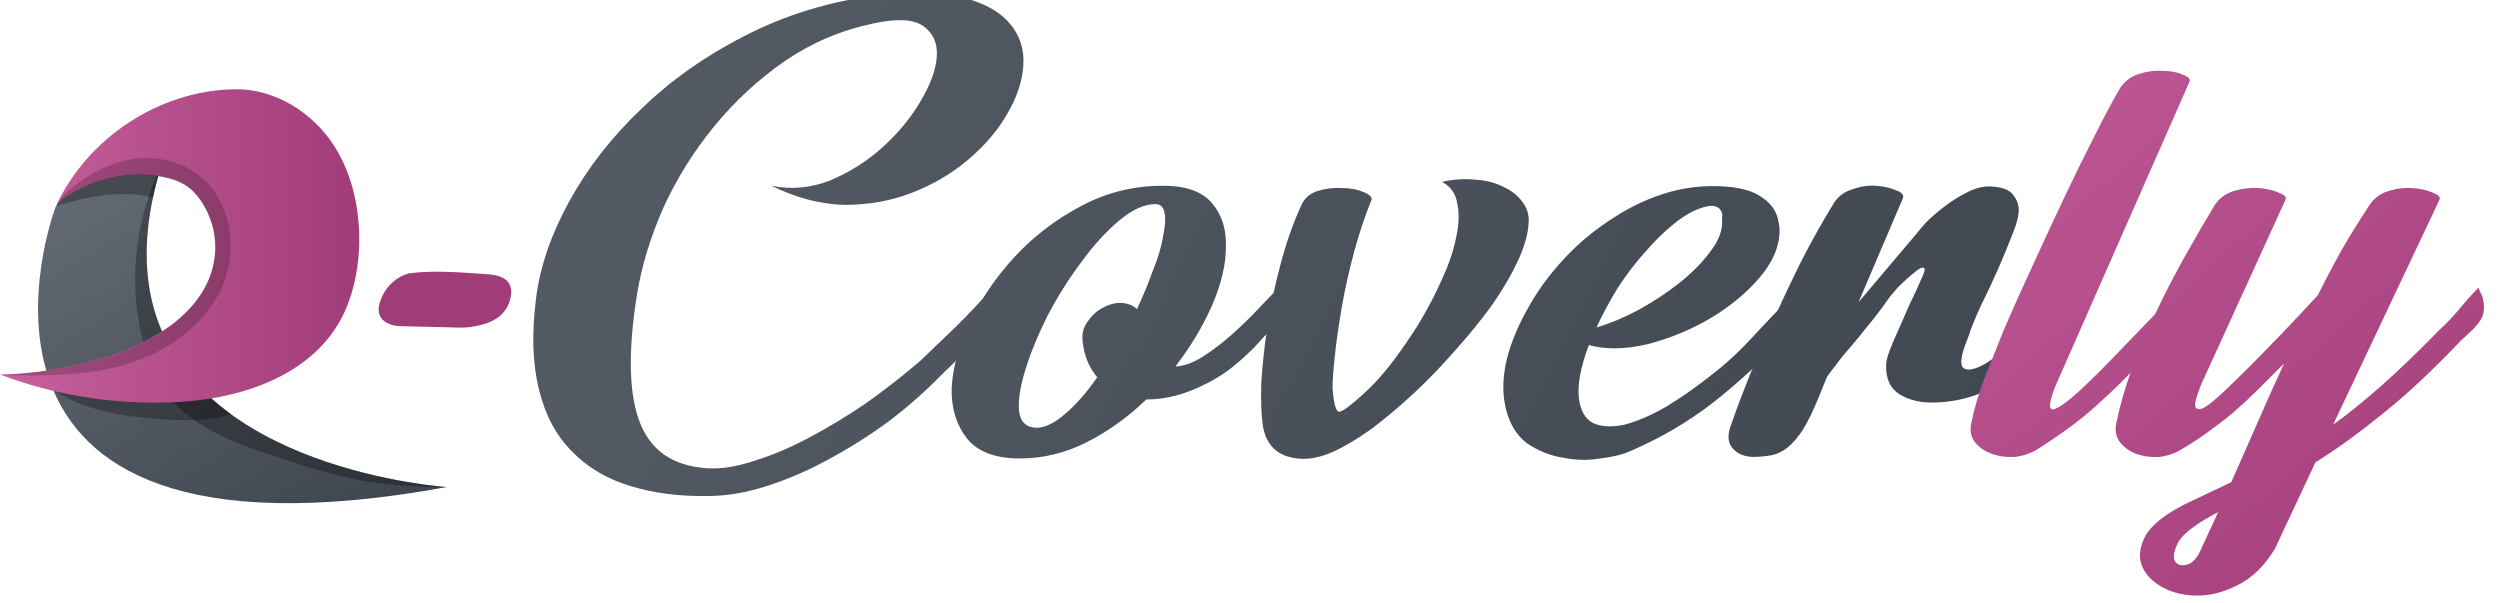 <svg width="170" height="41" viewBox="0 0 170 41" fill="none" xmlns="http://www.w3.org/2000/svg">
<g filter="url(#filter0_i_0_407)">
<path d="M64.565 25.945C63.489 27.056 62.291 28.116 60.971 29.123C59.651 30.095 58.279 30.963 56.856 31.727C55.466 32.492 54.06 33.099 52.636 33.551C51.247 34.002 49.927 34.228 48.677 34.228C46.732 34.263 44.961 34.037 43.363 33.551C41.766 33.065 40.446 32.283 39.404 31.206C38.328 30.13 37.581 28.741 37.164 27.039C36.713 25.303 36.643 23.201 36.956 20.736C37.234 18.583 37.998 16.377 39.248 14.12C40.498 11.863 42.131 9.779 44.145 7.869C46.159 5.924 48.503 4.274 51.177 2.92C53.886 1.531 56.803 0.628 59.929 0.211C62.43 -0.102 64.427 -0.067 65.92 0.315C67.413 0.697 68.49 1.288 69.15 2.086C69.844 2.885 70.157 3.84 70.087 4.951C70.018 6.028 69.653 7.122 68.993 8.233C68.368 9.345 67.483 10.386 66.337 11.359C65.225 12.297 63.958 13.043 62.534 13.599C61.11 14.155 59.582 14.432 57.95 14.432C56.317 14.398 54.65 13.964 52.949 13.13C54.303 13.408 55.64 13.286 56.96 12.765C58.279 12.21 59.46 11.463 60.502 10.525C61.544 9.588 62.395 8.563 63.055 7.452C63.749 6.306 64.131 5.281 64.201 4.378C64.27 3.475 63.975 2.781 63.315 2.295C62.655 1.809 61.527 1.739 59.929 2.086C57.741 2.538 55.727 3.389 53.886 4.639C52.08 5.889 50.465 7.382 49.042 9.119C47.653 10.821 46.506 12.661 45.603 14.641C44.735 16.62 44.145 18.548 43.832 20.423C43.172 24.486 43.259 27.491 44.093 29.435C44.926 31.345 46.559 32.318 48.989 32.353C49.858 32.353 50.847 32.161 51.959 31.779C53.07 31.432 54.251 30.929 55.501 30.269C56.751 29.609 58.019 28.845 59.304 27.977C60.589 27.074 61.839 26.101 63.055 25.059C63.853 24.296 64.687 23.497 65.555 22.663C66.423 21.795 67.257 20.909 68.056 20.006C68.056 20.041 68.09 20.145 68.16 20.319C68.264 20.458 68.334 20.649 68.368 20.892C68.403 21.135 68.368 21.43 68.264 21.778C68.16 22.09 67.934 22.438 67.587 22.82C67.066 23.41 66.545 23.965 66.024 24.486C65.538 25.007 65.052 25.494 64.565 25.945Z" fill="url(#paint0_linear_0_407)"/>
<path d="M69.85 31.675C68.183 31.675 66.985 31.224 66.256 30.321C65.526 29.383 65.179 28.237 65.214 26.883C65.283 25.494 65.7 24 66.464 22.403C67.228 20.805 68.235 19.329 69.485 17.975C70.77 16.586 72.264 15.44 73.965 14.537C75.702 13.599 77.577 13.13 79.591 13.13C81.154 13.13 82.266 13.53 82.925 14.328C83.585 15.092 83.898 16.082 83.863 17.298C83.863 18.478 83.551 19.798 82.925 21.257C82.3 22.681 81.467 24.07 80.425 25.424C81.015 25.389 81.641 25.164 82.3 24.747C82.995 24.296 83.655 23.792 84.28 23.236C84.94 22.646 85.547 22.055 86.103 21.465C86.659 20.875 87.11 20.406 87.458 20.058C87.458 20.093 87.492 20.197 87.562 20.371C87.631 20.51 87.666 20.701 87.666 20.944C87.701 21.187 87.666 21.482 87.562 21.83C87.492 22.142 87.284 22.49 86.937 22.872L85.791 24.122C85.2 24.712 84.61 25.233 84.019 25.685C83.429 26.101 82.908 26.414 82.457 26.622C81.102 27.317 79.765 27.664 78.445 27.664C77.23 28.845 75.876 29.817 74.382 30.581C72.924 31.311 71.413 31.675 69.85 31.675ZM71.048 29.592C71.639 29.557 72.281 29.227 72.976 28.602C73.705 27.977 74.417 27.161 75.112 26.154C74.556 25.494 74.226 24.695 74.122 23.757C74.052 23.236 74.156 22.785 74.434 22.403C74.712 21.986 75.042 21.673 75.424 21.465C75.841 21.222 76.257 21.1 76.674 21.1C77.126 21.1 77.508 21.239 77.82 21.517C78.237 20.614 78.602 19.729 78.914 18.86C79.262 17.992 79.487 17.228 79.591 16.568C79.73 15.908 79.765 15.387 79.696 15.005C79.626 14.589 79.418 14.38 79.071 14.38C78.306 14.38 77.473 14.762 76.57 15.526C75.702 16.256 74.851 17.193 74.017 18.34C73.184 19.451 72.42 20.666 71.725 21.986C71.066 23.306 70.562 24.539 70.215 25.685C69.867 26.796 69.728 27.734 69.798 28.498C69.902 29.227 70.319 29.592 71.048 29.592Z" fill="url(#paint1_linear_0_407)"/>
<path d="M104.449 15.631C104.414 16.395 104.171 17.263 103.719 18.235C103.268 19.208 102.677 20.215 101.948 21.257C101.219 22.264 100.385 23.288 99.448 24.33C98.545 25.372 97.607 26.345 96.635 27.247C95.662 28.15 94.69 28.966 93.717 29.696C92.745 30.39 91.859 30.911 91.061 31.259C89.949 31.745 88.925 31.832 87.987 31.519C87.084 31.206 86.546 30.512 86.372 29.435C86.268 28.706 86.233 27.751 86.268 26.57C86.337 25.355 86.476 24.07 86.685 22.715C86.893 21.326 87.188 19.92 87.57 18.496C87.952 17.037 88.421 15.7 88.977 14.485C89.185 13.998 89.55 13.668 90.071 13.495C90.626 13.321 91.182 13.252 91.738 13.286C92.293 13.286 92.78 13.373 93.196 13.547C93.613 13.72 93.804 13.894 93.769 14.068C93.318 15.179 92.919 16.377 92.571 17.662C92.224 18.947 91.946 20.197 91.738 21.413C91.529 22.628 91.373 23.722 91.269 24.695C91.165 25.667 91.113 26.379 91.113 26.831C91.182 27.942 91.338 28.498 91.582 28.498C91.825 28.463 92.363 28.064 93.196 27.299C93.787 26.779 94.412 26.101 95.072 25.268C95.732 24.4 96.357 23.497 96.947 22.559C97.537 21.587 98.058 20.597 98.51 19.59C98.996 18.548 99.326 17.593 99.5 16.725C99.708 15.822 99.743 15.04 99.604 14.38C99.5 13.686 99.152 13.182 98.562 12.87C99.291 12.696 100.021 12.644 100.75 12.713C101.479 12.748 102.122 12.904 102.677 13.182C103.233 13.425 103.667 13.755 103.98 14.172C104.327 14.589 104.483 15.075 104.449 15.631Z" fill="url(#paint2_linear_0_407)"/>
<path d="M111.405 31.154C110.884 31.398 110.19 31.571 109.321 31.675C108.488 31.814 107.637 31.797 106.769 31.623C105.901 31.484 105.084 31.154 104.32 30.634C103.591 30.078 103.105 29.244 102.862 28.133C102.653 27.161 102.688 26.084 102.966 24.903C103.278 23.722 103.765 22.559 104.425 21.413C105.084 20.232 105.901 19.121 106.873 18.079C107.88 17.002 108.991 16.082 110.207 15.318C111.422 14.519 112.707 13.929 114.062 13.547C115.451 13.165 116.875 13.061 118.333 13.234C119.063 13.338 119.636 13.512 120.053 13.755C120.469 13.998 120.782 14.259 120.99 14.537C121.199 14.815 121.337 15.11 121.407 15.422C121.476 15.7 121.511 15.943 121.511 16.151C121.511 17.263 121.042 18.357 120.105 19.433C119.202 20.475 118.073 21.396 116.719 22.194C115.399 22.958 113.992 23.531 112.499 23.913C111.006 24.261 109.686 24.278 108.54 23.965C107.984 25.459 107.759 26.657 107.863 27.56C107.967 28.428 108.297 29.001 108.852 29.279C109.408 29.522 110.103 29.557 110.936 29.383C111.77 29.175 112.707 28.776 113.749 28.185C114.791 27.56 115.833 26.831 116.875 25.997C117.882 25.233 118.872 24.313 119.844 23.236C120.851 22.16 121.858 21.1 122.866 20.058C122.866 20.093 122.9 20.197 122.97 20.371C123.074 20.51 123.143 20.701 123.178 20.944C123.213 21.187 123.178 21.482 123.074 21.83C123.004 22.142 122.779 22.49 122.397 22.872C120.452 24.921 118.629 26.605 116.927 27.925C115.26 29.21 113.419 30.286 111.405 31.154ZM116.354 14.589C115.729 14.762 115.069 15.127 114.374 15.683C113.715 16.204 113.055 16.846 112.395 17.61C111.735 18.34 111.11 19.156 110.519 20.058C109.964 20.962 109.478 21.864 109.061 22.767C109.999 22.49 110.954 22.09 111.926 21.569C112.933 21.014 113.853 20.406 114.687 19.746C115.52 19.086 116.198 18.409 116.719 17.714C117.274 17.02 117.569 16.36 117.604 15.735C117.604 15.596 117.604 15.44 117.604 15.266C117.639 15.092 117.604 14.936 117.5 14.797C117.43 14.658 117.309 14.571 117.135 14.537C116.962 14.467 116.701 14.485 116.354 14.589Z" fill="url(#paint3_linear_0_407)"/>
<path d="M126.882 21.048L130.893 16.308C130.963 16.204 131.154 15.978 131.466 15.631C131.814 15.283 132.213 14.936 132.664 14.589C133.151 14.207 133.672 13.877 134.227 13.599C134.818 13.286 135.373 13.148 135.894 13.182C136.623 13.217 137.11 13.391 137.353 13.703C137.596 13.981 137.735 14.293 137.77 14.641C137.804 15.058 137.665 15.648 137.353 16.412C137.075 17.141 136.745 17.94 136.363 18.808C135.981 19.677 135.582 20.527 135.165 21.361C134.783 22.194 134.505 22.889 134.331 23.445C133.845 24.625 133.741 25.32 134.019 25.528C134.297 25.737 134.8 25.633 135.53 25.216C136.259 24.764 137.144 24.087 138.186 23.184C139.263 22.247 140.339 21.205 141.416 20.058C141.416 20.093 141.451 20.197 141.52 20.371C141.624 20.51 141.677 20.701 141.677 20.944C141.711 21.187 141.677 21.482 141.572 21.83C141.503 22.142 141.295 22.49 140.947 22.872C139.523 24.33 138.082 25.528 136.623 26.466C135.2 27.404 133.602 27.872 131.831 27.872C130.997 27.872 130.268 27.681 129.643 27.299C129.018 26.883 128.723 26.223 128.757 25.32C128.757 25.077 128.844 24.73 129.018 24.278C129.192 23.827 129.4 23.34 129.643 22.82C129.886 22.264 130.129 21.708 130.372 21.152C130.65 20.597 130.876 20.111 131.049 19.694C131.362 19.069 131.449 18.739 131.31 18.704C131.171 18.669 130.945 18.791 130.633 19.069C130.32 19.312 129.973 19.624 129.591 20.006C129.244 20.389 129 20.684 128.862 20.892C128.618 21.239 128.323 21.639 127.976 22.09C127.629 22.507 127.264 22.958 126.882 23.445C126.5 23.896 126.118 24.348 125.736 24.799C125.389 25.25 125.059 25.685 124.746 26.101L124.173 27.508C123.791 28.446 123.427 29.192 123.079 29.748C122.732 30.269 122.385 30.668 122.037 30.946C121.69 31.224 121.308 31.398 120.891 31.467C120.509 31.536 120.093 31.571 119.641 31.571C119.051 31.536 118.599 31.328 118.287 30.946C117.974 30.564 117.957 30.026 118.235 29.331C118.582 28.324 118.999 27.213 119.485 25.997C120.006 24.747 120.561 23.462 121.152 22.142C121.742 20.823 122.367 19.503 123.027 18.183C123.722 16.829 124.434 15.561 125.163 14.38C125.441 13.894 125.858 13.564 126.413 13.391C126.969 13.182 127.507 13.095 128.028 13.13C128.584 13.165 129.053 13.269 129.435 13.443C129.817 13.582 129.973 13.755 129.903 13.964L126.882 21.048Z" fill="url(#paint4_linear_0_407)"/>
</g>
<g filter="url(#filter1_i_0_407)">
<path d="M140.326 26.622C139.84 27.803 139.771 28.376 140.118 28.341C140.465 28.272 141.056 27.855 141.889 27.091C142.757 26.292 143.799 25.25 145.015 23.965C146.265 22.68 147.515 21.378 148.766 20.058C148.766 20.093 148.8 20.197 148.87 20.371C148.974 20.51 149.043 20.701 149.078 20.944C149.113 21.187 149.078 21.482 148.974 21.83C148.904 22.142 148.679 22.489 148.297 22.872C147.29 23.879 146.404 24.782 145.64 25.58C144.911 26.344 144.199 27.039 143.504 27.664C142.844 28.289 142.167 28.862 141.472 29.383C140.778 29.904 139.997 30.442 139.128 30.998C138.642 31.311 138.104 31.502 137.513 31.571C136.958 31.606 136.437 31.536 135.951 31.363C135.464 31.189 135.082 30.929 134.805 30.581C134.527 30.234 134.44 29.8 134.544 29.279C134.752 28.272 135.048 27.265 135.43 26.258C135.846 25.216 136.298 24.087 136.784 22.872C137.444 21.343 138.139 19.798 138.868 18.235C139.597 16.638 140.309 15.11 141.004 13.651C141.698 12.192 142.358 10.855 142.983 9.64C143.608 8.39 144.164 7.348 144.65 6.514C144.963 6.028 145.397 5.698 145.953 5.524C146.508 5.351 147.046 5.281 147.567 5.316C148.088 5.316 148.54 5.403 148.922 5.577C149.304 5.715 149.46 5.872 149.391 6.045L140.326 26.622Z" fill="url(#paint5_linear_0_407)"/>
<path d="M159.15 29.383C160.157 28.654 161.233 27.786 162.379 26.779C163.56 25.737 164.897 24.452 166.391 22.924C166.842 22.507 167.276 22.055 167.693 21.569C168.11 21.048 168.561 20.545 169.047 20.058C169.047 20.093 169.082 20.197 169.152 20.371C169.256 20.51 169.325 20.701 169.36 20.944C169.429 21.187 169.429 21.482 169.36 21.83C169.29 22.142 169.065 22.489 168.683 22.872L167.849 23.653C165.904 25.702 164.098 27.386 162.432 28.706C160.799 30.026 159.306 31.102 157.951 31.936L155.191 37.822C154.496 38.968 153.662 39.785 152.69 40.271C151.752 40.757 150.832 41 149.929 41C149.026 41 148.227 40.809 147.533 40.427C146.838 40.045 146.369 39.541 146.126 38.916C145.918 38.326 146.005 37.666 146.387 36.937C146.804 36.207 147.689 35.495 149.044 34.801L152.221 33.29C152.812 31.971 153.402 30.633 153.992 29.279C154.583 27.925 155.191 26.57 155.816 25.216C155.191 25.841 154.618 26.414 154.097 26.935C153.576 27.456 153.037 27.959 152.482 28.445C151.961 28.897 151.405 29.331 150.815 29.748C150.259 30.165 149.634 30.581 148.939 30.998C148.453 31.311 147.915 31.502 147.324 31.571C146.769 31.606 146.248 31.536 145.762 31.363C145.31 31.189 144.946 30.929 144.668 30.581C144.39 30.234 144.303 29.8 144.407 29.279C144.65 28.098 144.998 26.883 145.449 25.632C145.935 24.348 146.474 23.08 147.064 21.83C147.654 20.579 148.297 19.329 148.991 18.079C149.686 16.829 150.381 15.63 151.075 14.485C151.388 13.998 151.822 13.668 152.377 13.495C152.968 13.321 153.524 13.252 154.044 13.286C154.6 13.321 155.069 13.425 155.451 13.599C155.833 13.738 155.989 13.894 155.92 14.068L150.19 26.622C149.877 27.386 149.738 27.89 149.773 28.133C149.842 28.341 150.033 28.376 150.346 28.237C150.658 28.064 151.075 27.733 151.596 27.247C152.152 26.726 152.777 26.119 153.471 25.424C154.166 24.73 154.913 23.965 155.711 23.132C156.51 22.299 157.309 21.448 158.108 20.579C158.629 19.538 159.167 18.513 159.723 17.506C160.313 16.499 160.938 15.492 161.598 14.485C161.911 13.998 162.345 13.668 162.9 13.495C163.456 13.321 163.994 13.252 164.515 13.286C165.071 13.321 165.54 13.425 165.922 13.599C166.304 13.738 166.46 13.894 166.391 14.068L159.15 29.383ZM151.336 35.322L150.763 35.634C149.651 36.26 148.939 36.833 148.627 37.353C148.349 37.909 148.262 38.326 148.366 38.604C148.505 38.882 148.748 38.986 149.096 38.916C149.478 38.882 149.808 38.586 150.085 38.031L151.336 35.322Z" fill="url(#paint6_linear_0_407)"/>
</g>
<path d="M3.764 14.116C3.764 14.116 -5.937 39.76 30.388 33.12C30.388 33.12 12.976 31.988 10.313 20.389C9.732 17.849 9.854 14.85 10.986 11.209L6.488 11.607L4.499 13.075L3.948 13.749L3.825 14.024L3.764 14.116Z" fill="url(#paint7_linear_0_407)"/>
<path opacity="0.3" d="M30.388 33.12C30.388 33.12 12.975 31.988 10.313 20.389C9.731 17.849 9.854 14.85 10.986 11.209C9.119 15.034 8.66 19.502 9.823 23.572C10.129 24.582 10.527 25.592 11.108 26.479C12.853 29.019 15.974 30.151 18.912 31.1C20.932 31.773 22.951 32.416 25.032 32.752C26.715 33.028 28.735 33.15 30.388 33.12Z" fill="black"/>
<path opacity="0.3" d="M15.729 28.162C14.628 27.367 13.587 26.418 12.73 25.316L3.458 26.051C3.519 26.204 3.58 26.357 3.642 26.51C5.692 27.918 8.354 28.315 10.864 28.499C12.486 28.621 14.169 28.652 15.729 28.162Z" fill="black"/>
<path opacity="0.3" d="M10.405 13.443C10.558 12.739 10.741 12.004 10.986 11.239L6.488 11.637L4.498 13.106L3.948 13.779L3.825 14.024C3.825 14.024 7.559 12.647 10.405 13.443Z" fill="black"/>
<path d="M12.394 12.463C12.853 12.708 13.281 13.075 13.649 13.626C14.414 14.758 14.781 16.136 14.597 17.482C14.169 21.001 10.588 23.235 7.222 24.276C4.896 25.01 2.448 25.408 0 25.469C3.642 26.846 7.559 27.489 11.476 27.366C15.974 27.244 20.932 25.745 23.135 21.797C23.961 20.297 24.329 18.584 24.42 16.87C24.512 14.453 24.023 11.943 22.707 9.893C21.268 7.659 18.698 6.037 16.005 6.068C10.833 6.129 5.876 9.403 3.764 14.116C4.162 13.259 5.998 12.555 6.824 12.28C8.048 11.882 9.364 11.759 10.649 11.943C11.323 12.066 11.904 12.188 12.394 12.463Z" fill="url(#paint8_linear_0_407)"/>
<path opacity="0.2" d="M0 25.5C2.448 25.439 4.866 25.01 7.222 24.306C10.619 23.266 14.169 21.032 14.597 17.513C14.75 16.166 14.414 14.758 13.649 13.657C13.281 13.106 12.883 12.739 12.394 12.494C11.874 12.219 11.323 12.066 10.619 11.974C9.334 11.79 8.018 11.912 6.794 12.31C5.967 12.586 4.131 13.259 3.733 14.146C4.284 12.861 6.671 11.362 8.416 10.933C10.16 10.505 12.118 10.811 13.557 11.943C15.791 13.718 16.25 17.176 14.995 19.747C13.74 22.317 11.17 24.031 8.416 24.827C5.692 25.592 2.877 25.561 0 25.5Z" fill="black"/>
<path d="M34.742 20.141C34.95 18.787 33.7 18.682 32.919 18.63C31.304 18.526 29.637 18.37 27.866 18.578C27.136 18.735 26.251 19.36 25.886 20.401C25.365 21.704 26.407 22.12 27.084 22.173C28.439 22.225 29.793 22.225 31.148 22.277C31.564 22.277 31.929 22.277 32.346 22.173C33.231 22.016 34.481 21.6 34.742 20.141Z" fill="#A03C78"/>
<defs>
<filter id="filter0_i_0_407" x="36.764" y="0" width="104.925" height="34.231" filterUnits="userSpaceOnUse" color-interpolation-filters="sRGB">
<feFlood flood-opacity="0" result="BackgroundImageFix"/>
<feBlend mode="normal" in="SourceGraphic" in2="BackgroundImageFix" result="shape"/>
<feColorMatrix in="SourceAlpha" type="matrix" values="0 0 0 0 0 0 0 0 0 0 0 0 0 0 0 0 0 0 127 0" result="hardAlpha"/>
<feOffset dx="-0.5" dy="-0.5"/>
<feComposite in2="hardAlpha" operator="arithmetic" k2="-1" k3="1"/>
<feColorMatrix type="matrix" values="0 0 0 0 0 0 0 0 0 0 0 0 0 0 0 0 0 0 0.25 0"/>
<feBlend mode="normal" in2="shape" result="effect1_innerShadow_0_407"/>
</filter>
<filter id="filter1_i_0_407" x="134.501" y="5.307" width="34.911" height="35.693" filterUnits="userSpaceOnUse" color-interpolation-filters="sRGB">
<feFlood flood-opacity="0" result="BackgroundImageFix"/>
<feBlend mode="normal" in="SourceGraphic" in2="BackgroundImageFix" result="shape"/>
<feColorMatrix in="SourceAlpha" type="matrix" values="0 0 0 0 0 0 0 0 0 0 0 0 0 0 0 0 0 0 127 0" result="hardAlpha"/>
<feOffset dx="-0.5" dy="-0.5"/>
<feComposite in2="hardAlpha" operator="arithmetic" k2="-1" k3="1"/>
<feColorMatrix type="matrix" values="0 0 0 0 0 0 0 0 0 0 0 0 0 0 0 0 0 0 0.25 0"/>
<feBlend mode="normal" in2="shape" result="effect1_innerShadow_0_407"/>
</filter>
<linearGradient id="paint0_linear_0_407" x1="-41.783" y1="-42.228" x2="132.947" y2="46.765" gradientUnits="userSpaceOnUse">
<stop stop-color="#676D77"/>
<stop offset="1" stop-color="#414751"/>
</linearGradient>
<linearGradient id="paint1_linear_0_407" x1="-41.783" y1="-42.228" x2="132.947" y2="46.765" gradientUnits="userSpaceOnUse">
<stop stop-color="#676D77"/>
<stop offset="1" stop-color="#414751"/>
</linearGradient>
<linearGradient id="paint2_linear_0_407" x1="-41.783" y1="-42.228" x2="132.947" y2="46.765" gradientUnits="userSpaceOnUse">
<stop stop-color="#676D77"/>
<stop offset="1" stop-color="#414751"/>
</linearGradient>
<linearGradient id="paint3_linear_0_407" x1="-41.783" y1="-42.228" x2="132.947" y2="46.765" gradientUnits="userSpaceOnUse">
<stop stop-color="#676D77"/>
<stop offset="1" stop-color="#414751"/>
</linearGradient>
<linearGradient id="paint4_linear_0_407" x1="-41.783" y1="-42.228" x2="132.947" y2="46.765" gradientUnits="userSpaceOnUse">
<stop stop-color="#676D77"/>
<stop offset="1" stop-color="#414751"/>
</linearGradient>
<linearGradient id="paint5_linear_0_407" x1="126.164" y1="-5.871" x2="169.846" y2="43.238" gradientUnits="userSpaceOnUse">
<stop stop-color="#C8619E"/>
<stop offset="1" stop-color="#A03C78"/>
</linearGradient>
<linearGradient id="paint6_linear_0_407" x1="126.164" y1="-5.871" x2="169.846" y2="43.238" gradientUnits="userSpaceOnUse">
<stop stop-color="#C8619E"/>
<stop offset="1" stop-color="#A03C78"/>
</linearGradient>
<linearGradient id="paint7_linear_0_407" x1="20.891" y1="36.494" x2="5.178" y2="9.878" gradientUnits="userSpaceOnUse">
<stop stop-color="#414751"/>
<stop offset="1" stop-color="#676D77"/>
</linearGradient>
<linearGradient id="paint8_linear_0_407" x1="0.01" y1="16.746" x2="24.439" y2="16.746" gradientUnits="userSpaceOnUse">
<stop stop-color="#C8619E"/>
<stop offset="1" stop-color="#A03C78"/>
</linearGradient>
</defs>
</svg>

